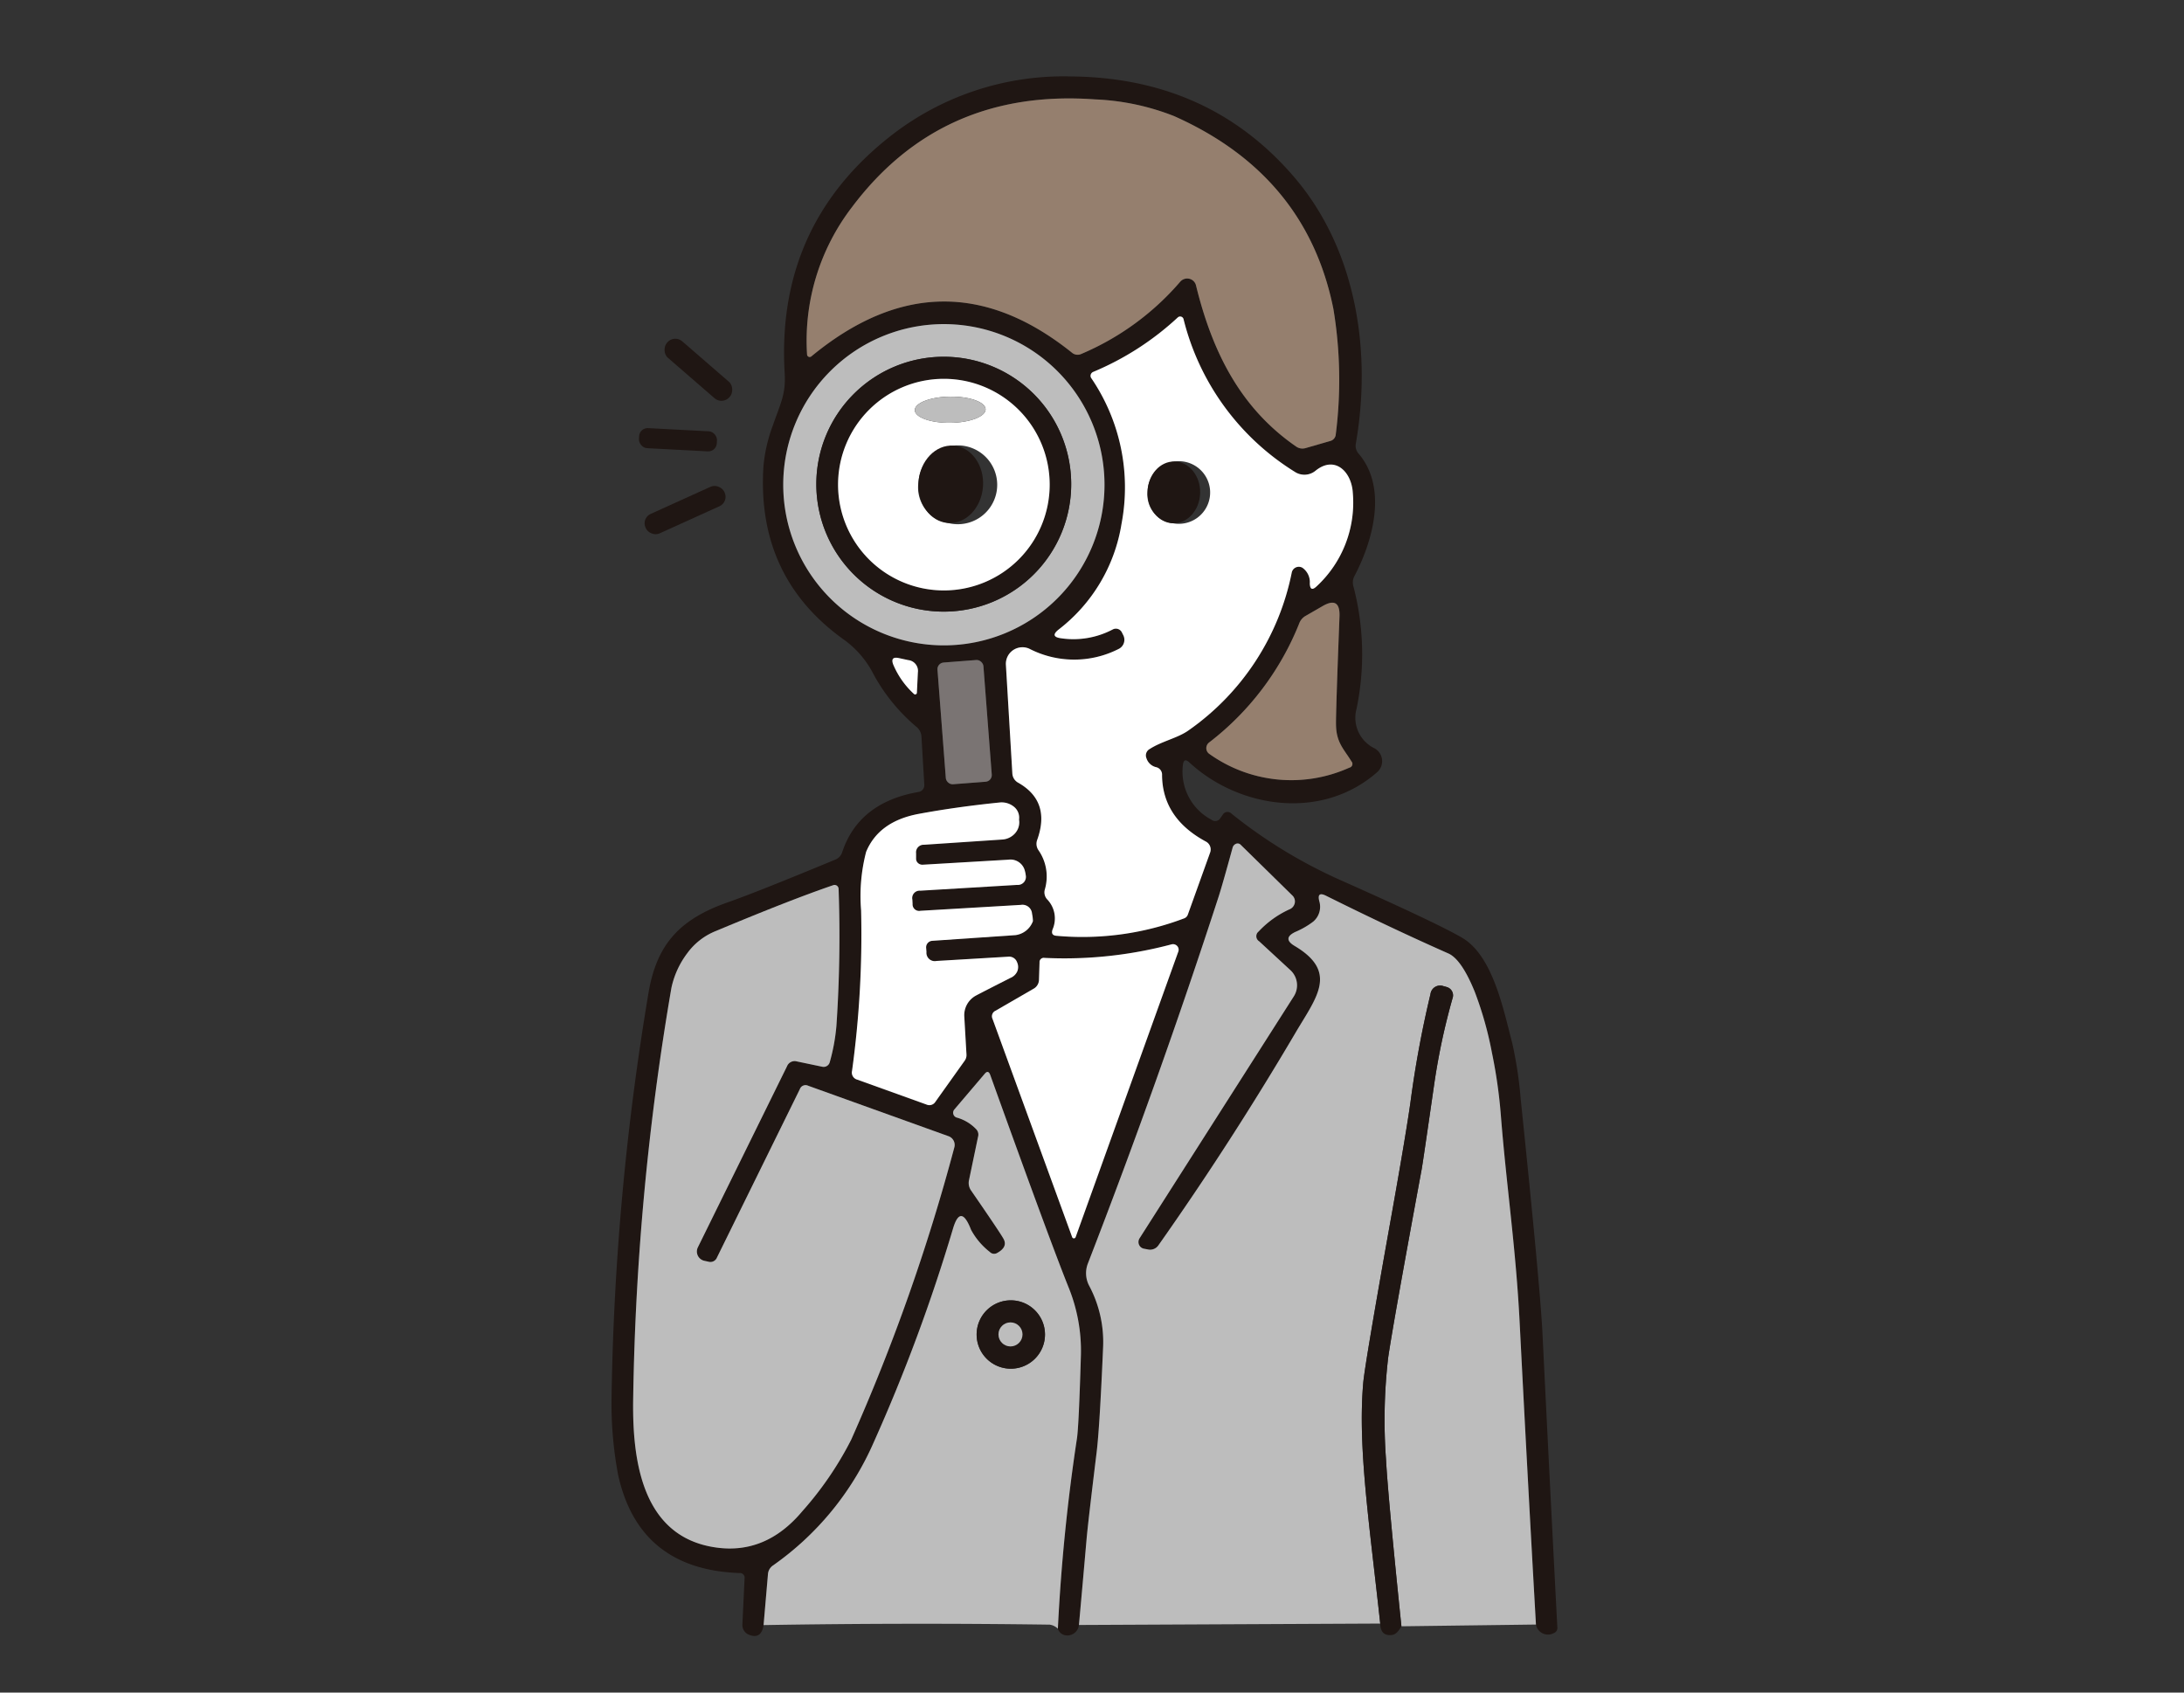 <svg xmlns="http://www.w3.org/2000/svg" width="200" height="155" viewBox="0 0 200 155">
  <rect x="0" y="0" width="200" height="155" fill="#333333" stroke="none"/>
  <g id="グループ_4911" data-name="グループ 4911" transform="translate(-4220 -1003)">
    <rect id="長方形_384" data-name="長方形 384" width="200" height="155" transform="translate(4220 1003)" fill="none"/>
    <g id="グループ_4906" data-name="グループ 4906" transform="translate(3282.755 -1600.089)">
      <path id="パス_572" data-name="パス 572" d="M801.9,178.86q-.78-13.71-1.49-27.61c-.34-6.8-1.22-12.63-1.72-18.97a45.7,45.7,0,0,0-.82-5.78,32.6,32.6,0,0,0-1.58-5.6q-1.21-2.97-2.42-3.5-5.24-2.32-11.19-5.28-.86-.43-.62.5a1.778,1.778,0,0,1-.56,1.87,7.548,7.548,0,0,1-1.63.94q-1.24.59-.06,1.29c4.03,2.4,1.97,4.71.04,8q-5.89,10-12.53,19.42a.92.92,0,0,1-.95.37l-.37-.07a.614.614,0,0,1-.449-.366.636.636,0,0,1,.048-.584l14.13-22.16a1.885,1.885,0,0,0-.31-2.39l-2.87-2.65a.544.544,0,0,1-.05-.89,8.91,8.91,0,0,1,2.82-2.03.794.794,0,0,0,.491-.567.747.747,0,0,0-.211-.7l-4.75-4.66a.385.385,0,0,0-.417-.08.528.528,0,0,0-.313.36q-.94,3.43-1.27,4.45-5.45,16.77-11.98,33.62a2.46,2.46,0,0,0,.12,2.05,10.959,10.959,0,0,1,1.27,5.66q-.32,7.46-.6,9.66-.77,6.29-.91,7.86-.35,4.01-.7,7.88a1.069,1.069,0,0,1-1.17.95.873.873,0,0,1-.76-.61,172.024,172.024,0,0,1,1.75-17.44q.17-1.16.36-7.63a15.425,15.425,0,0,0-1.15-6.24q-1.74-4.34-7.15-19.39-.18-.5-.5-.13l-2.79,3.28a.46.46,0,0,0,.21.74,3.881,3.881,0,0,1,1.78,1.06.711.711,0,0,1,.18.7l-.83,3.98a1.205,1.205,0,0,0,.19.94q2.74,3.97,2.99,4.46.37.72-.58,1.25a.543.543,0,0,1-.69-.08,6.436,6.436,0,0,1-1.72-2.03q-.95-2.45-1.65-.12a157.867,157.867,0,0,1-7.29,19.64,26.938,26.938,0,0,1-9.2,11.22,1.054,1.054,0,0,0-.46.81l-.4,4.65q-.21,1.33-1.34.88a.96.96,0,0,1-.6-.93l.2-4.21a.433.433,0,0,0-.47-.51q-9.2-.33-11.11-8.99a35.3,35.3,0,0,1-.6-7.18,246.008,246.008,0,0,1,3.4-37.06c.76-4.34,2.82-6.64,7.24-8.19q2.71-.95,9.84-3.91a1.08,1.08,0,0,0,.65-.71q1.52-4.54,6.99-5.49a.625.625,0,0,0,.52-.65l-.26-4.39a1.236,1.236,0,0,0-.47-.93,16.717,16.717,0,0,1-4.08-5.11,8.815,8.815,0,0,0-2.67-2.95q-7.9-5.72-7.25-15.8A14.213,14.213,0,0,1,732,69.1c.75-2.15,1.22-2.93,1.1-4.87q-.78-13.29,9.43-21.47a25.682,25.682,0,0,1,16.79-5.67q12.61.11,20.4,9.17c5.74,6.67,7.16,16.01,5.68,24.48a1.08,1.08,0,0,0,.24.87c2.68,3.1,1.36,7.95-.36,11.23a1.262,1.262,0,0,0-.09.97A24.522,24.522,0,0,1,785.47,95a3.107,3.107,0,0,0,1.63,3.61,1.34,1.34,0,0,1,.26,2.19c-5.04,4.44-12.61,3.34-17.19-.88q-.52-.49-.6.22a4.972,4.972,0,0,0,2.62,5.02.544.544,0,0,0,.82-.17l.19-.26a.507.507,0,0,1,.83-.12,45.42,45.42,0,0,0,9.93,6.06q8.97,3.99,11.2,5.31c2.78,1.65,3.74,6.47,4.56,9.6a36.933,36.933,0,0,1,.78,5.13q1.79,17.21,2,21.54.66,13.5,1.36,26.9a.485.485,0,0,1-.3.48A1.119,1.119,0,0,1,801.9,178.86ZM770.77,56.23c1.53,6.25,4.15,11.28,9.15,14.74a1.007,1.007,0,0,0,.9.15l2.22-.64a.681.681,0,0,0,.53-.63,39.693,39.693,0,0,0-.22-11.47q-2.46-12.26-14.59-17.66a22.148,22.148,0,0,0-7.25-1.53q-14.06-1.02-22.24,9.86a20.079,20.079,0,0,0-4.12,13.5.24.24,0,0,0,.39.18q11.96-9.88,23.86-.35a.8.8,0,0,0,.87.12,24.555,24.555,0,0,0,9.06-6.62.847.847,0,0,1,.832-.261.823.823,0,0,1,.608.611Zm-4.24,42.45c1.08-.7,2.55-1,3.52-1.68a23.184,23.184,0,0,0,9.49-14.49.66.66,0,0,1,.97-.43,1.607,1.607,0,0,1,.68,1.44q.03.83.63.26a10.447,10.447,0,0,0,3.31-8.55c-.11-1.95-1.65-3.47-3.42-2.03a1.6,1.6,0,0,1-1.89.1,22.96,22.96,0,0,1-10.19-13.98.32.32,0,0,0-.52-.17,26.239,26.239,0,0,1-7.74,4.99.4.4,0,0,0-.239.247.374.374,0,0,0,.049.333,17.772,17.772,0,0,1,2.77,13.33,15.253,15.253,0,0,1-5.76,9.69q-.83.66.22.8a7.728,7.728,0,0,0,4.74-.81.61.61,0,0,1,.83.27l.13.26a.93.93,0,0,1-.39,1.24,8.972,8.972,0,0,1-8.23-.01,1.52,1.52,0,0,0-2.13,1.48l.59,9.94a1.025,1.025,0,0,0,.54.86q3.01,1.71,1.73,5.25a1.035,1.035,0,0,0,.11.91,4.21,4.21,0,0,1,.6,3.6.946.946,0,0,0,.21.92,2.515,2.515,0,0,1,.5,2.74q-.21.57.39.6a26.3,26.3,0,0,0,11.68-1.61.565.565,0,0,0,.31-.33l2.04-5.68a.82.82,0,0,0-.38-1.01q-3.98-2.14-4.02-6.08a.7.7,0,0,0-.56-.74,1.215,1.215,0,0,1-.87-.82A.667.667,0,0,1,766.53,98.68Zm-4.14-24.2a14.71,14.71,0,1,0-14.71,14.71,14.71,14.71,0,0,0,14.71-14.71ZM785,99.81c-.68-1.12-1.39-1.7-1.41-3.37q-.02-1.08.32-9.9.07-1.89-1.56-.94l-1.56.9a1.3,1.3,0,0,0-.55.63,25.8,25.8,0,0,1-8.28,10.96.656.656,0,0,0-.248.532.634.634,0,0,0,.278.508,12.916,12.916,0,0,0,12.82,1.26A.348.348,0,0,0,785,99.81Zm-40.07-6.18a.16.16,0,0,0,.28-.11l.09-1.85a.994.994,0,0,0-.88-1.13l-.88-.19q-.78-.16-.5.59A7.7,7.7,0,0,0,744.93,93.63Zm6.372-2.537a.61.61,0,0,0-.655-.561l-2.991.23a.61.61,0,0,0-.561.655l.764,9.931a.61.61,0,0,0,.655.561l2.991-.23a.61.61,0,0,0,.561-.655ZM746.06,116.88a.6.6,0,0,1,.56-.63l7.62-.52a1.976,1.976,0,0,0,1.6-1.28,3.739,3.739,0,0,0-.08-.68.882.882,0,0,0-1.03-.81l-9.19.54a.6.6,0,0,1-.72-.63l-.02-.39a.677.677,0,0,1,.72-.82l8.87-.53a.738.738,0,0,0,.79-.9,2.029,2.029,0,0,0-.07-.36,1.361,1.361,0,0,0-1.52-1.05l-7.83.46a.6.6,0,0,1-.437-.146.535.535,0,0,1-.183-.4v-.5a.693.693,0,0,1,.72-.78l7.18-.48a1.7,1.7,0,0,0,1.145-.547,1.517,1.517,0,0,0,.4-1.153.624.624,0,0,1-.01-.18,1.279,1.279,0,0,0-.477-1.126,1.785,1.785,0,0,0-1.323-.384q-3.94.4-7.39,1.04-3.66.68-4.82,3.48a16.055,16.055,0,0,0-.46,5.36,91.736,91.736,0,0,1-.83,14.7.667.667,0,0,0,.48.8l6.34,2.28a.649.649,0,0,0,.82-.26l2.68-3.76a.876.876,0,0,0,.16-.57l-.2-3.47a2.04,2.04,0,0,1,1.07-1.92q.54-.29,3.14-1.61a1.182,1.182,0,0,0,.64-.6,1.051,1.051,0,0,0-.02-.85.769.769,0,0,0-.81-.5l-6.56.39a.765.765,0,0,1-.92-.82Zm-20.31,28.67a.87.87,0,0,1-.6-1.23l8.17-16.59a.747.747,0,0,1,.89-.44l2.34.49a.58.58,0,0,0,.68-.42,17.691,17.691,0,0,0,.61-3.32,121.677,121.677,0,0,0,.2-12.55.37.37,0,0,0-.49-.34q-3.87,1.32-10.73,4.19a5.975,5.975,0,0,0-2.63,2.03,8.069,8.069,0,0,0-1.46,3.18,243.189,243.189,0,0,0-3.5,37.52c-.11,5.81.82,12.76,7.55,13.73q4.6.67,7.94-3.32a30.944,30.944,0,0,0,4.47-6.54,179.043,179.043,0,0,0,9.45-26.78.85.85,0,0,0-.53-1.02l-12.85-4.62a.554.554,0,0,0-.77.31l-7.59,15.42a.645.645,0,0,1-.78.38Zm30.12-24.9-3.46,2a.558.558,0,0,0-.27.75l7.29,19.98a.17.17,0,0,0,.32,0l9.4-26.14a.5.5,0,0,0-.1-.519.527.527,0,0,0-.517-.151,38.175,38.175,0,0,1-11.63,1.24.389.389,0,0,0-.46.42l-.05,1.56A.963.963,0,0,1,755.87,120.65Z" transform="translate(276 2573)" fill="#1f1613"/>
      <path id="パス_573" data-name="パス 573" d="M770.77,56.23a.823.823,0,0,0-.608-.611.847.847,0,0,0-.831.261,24.556,24.556,0,0,1-9.06,6.62.8.8,0,0,1-.87-.12q-11.9-9.53-23.86.35a.24.24,0,0,1-.39-.18,20.079,20.079,0,0,1,4.12-13.5q8.18-10.88,22.24-9.86a22.148,22.148,0,0,1,7.25,1.53q12.13,5.4,14.59,17.66a39.693,39.693,0,0,1,.22,11.47.681.681,0,0,1-.53.63l-2.22.64a1.007,1.007,0,0,1-.9-.15C774.92,67.51,772.3,62.48,770.77,56.23Z" transform="translate(276 2573)" fill="#957f6e"/>
      <path id="パス_584" data-name="パス 584" d="M766.23,99.52a1.215,1.215,0,0,0,.87.82.7.7,0,0,1,.56.74q.04,3.94,4.02,6.08a.82.82,0,0,1,.38,1.01l-2.04,5.68a.565.565,0,0,1-.31.33,26.3,26.3,0,0,1-11.68,1.61q-.6-.03-.39-.6a2.515,2.515,0,0,0-.5-2.74.946.946,0,0,1-.21-.92,4.21,4.21,0,0,0-.6-3.6,1.035,1.035,0,0,1-.11-.91q1.28-3.54-1.73-5.25a1.025,1.025,0,0,1-.54-.86l-.59-9.94a1.52,1.52,0,0,1,2.13-1.48,8.972,8.972,0,0,0,8.23.01.93.93,0,0,0,.39-1.24l-.13-.26a.61.61,0,0,0-.83-.27,7.728,7.728,0,0,1-4.74.81q-1.05-.14-.22-.8a15.253,15.253,0,0,0,5.76-9.69,17.771,17.771,0,0,0-2.77-13.33.374.374,0,0,1-.049-.333.4.4,0,0,1,.239-.247,26.239,26.239,0,0,0,7.74-4.99.32.32,0,0,1,.52.17A22.96,22.96,0,0,0,779.82,73.3a1.6,1.6,0,0,0,1.89-.1c1.77-1.44,3.31.08,3.42,2.03a10.447,10.447,0,0,1-3.31,8.55q-.6.57-.63-.26a1.607,1.607,0,0,0-.68-1.44.66.66,0,0,0-.97.43A23.185,23.185,0,0,1,770.05,97c-.97.68-2.44.98-3.52,1.68A.667.667,0,0,0,766.23,99.52Zm2.436-21.511a2.867,2.867,0,1,0-2.335-2.892A2.645,2.645,0,0,0,768.666,78.009Z" transform="translate(276 2573)" fill="#fff"/>
      <path id="パス_585" data-name="パス 585" d="M762.39,74.48a14.71,14.71,0,1,1-14.71-14.71,14.71,14.71,0,0,1,14.71,14.71Zm-3.05-.05A11.67,11.67,0,1,0,747.67,86.1a11.67,11.67,0,0,0,11.67-11.67Z" transform="translate(276 2573)" fill="#bdbdbd"/>
      <rect id="長方形_332" data-name="長方形 332" width="7.58" height="2" rx="0.96" transform="matrix(0.756, 0.655, -0.655, 0.756, 998.99, 2633.713)" fill="#1f1613"/>
      <path id="パス_587" data-name="パス 587" d="M759.34,74.43a11.67,11.67,0,1,1-11.67-11.67,11.67,11.67,0,0,1,11.67,11.67Zm-1.97.04a9.69,9.69,0,1,0-9.69,9.69,9.69,9.69,0,0,0,9.69-9.69Z" transform="translate(276 2573)" fill="#1f1613"/>
      <path id="パス_591" data-name="パス 591" d="M757.37,74.47a9.69,9.69,0,1,1-9.69-9.69,9.69,9.69,0,0,1,9.69,9.69Zm-5.87-6.9c-.008-.663-1.465-1.182-3.254-1.16s-3.233.577-3.225,1.24,1.465,1.182,3.254,1.16,3.234-.577,3.225-1.24Zm-3.444,10.411a3.609,3.609,0,1,0-2.7-3.753A3.3,3.3,0,0,0,748.056,77.981Z" transform="translate(276 2573)" fill="#fff"/>
      <ellipse id="楕円形_36" data-name="楕円形 36" cx="3.24" cy="1.2" rx="3.24" ry="1.2" transform="matrix(1, -0.012, 0.012, 1, 1021.006, 2639.45)" fill="#bdbdbd"/>
      <rect id="長方形_333" data-name="長方形 333" width="7.14" height="1.84" rx="0.78" transform="translate(995.813 2642.254) rotate(3)" fill="#1f1613"/>
      <ellipse id="楕円形_37" data-name="楕円形 37" cx="3.55" cy="2.96" rx="3.55" ry="2.96" transform="translate(1027.516 2644.111) rotate(94.1)" fill="#1f1613"/>
      <ellipse id="楕円形_38" data-name="楕円形 38" cx="2.83" cy="2.41" rx="2.83" ry="2.41" transform="translate(1047.223 2645.414) rotate(91.5)" fill="#1f1613"/>
      <rect id="長方形_334" data-name="長方形 334" width="7.92" height="1.96" rx="0.94" transform="matrix(0.911, -0.413, 0.413, 0.911, 995.969, 2650.543)" fill="#1f1613"/>
      <path id="パス_611" data-name="パス 611" d="M783.59,96.44c.02,1.67.73,2.25,1.41,3.37a.348.348,0,0,1-.19.58,12.916,12.916,0,0,1-12.82-1.26.634.634,0,0,1-.278-.508.656.656,0,0,1,.248-.532,25.8,25.8,0,0,0,8.28-10.96,1.3,1.3,0,0,1,.55-.63l1.56-.9q1.63-.95,1.56.94Q783.57,95.36,783.59,96.44Z" transform="translate(276 2573)" fill="#957f6e"/>
      <path id="パス_616" data-name="パス 616" d="M744.93,93.63a7.7,7.7,0,0,1-1.89-2.69q-.28-.75.5-.59l.88.19a.994.994,0,0,1,.88,1.13l-.09,1.85a.16.16,0,0,1-.28.11Z" transform="translate(276 2573)" fill="#fff"/>
      <rect id="長方形_336" data-name="長方形 336" width="4.22" height="11.18" rx="0.61" transform="translate(1023.047 2663.808) rotate(-4.4)" fill="#7a7473"/>
      <path id="パス_627" data-name="パス 627" d="M747.01,118.09l6.56-.39a.769.769,0,0,1,.81.5,1.051,1.051,0,0,1,.02.85,1.182,1.182,0,0,1-.64.6q-2.6,1.32-3.14,1.61a2.04,2.04,0,0,0-1.07,1.92l.2,3.47a.876.876,0,0,1-.16.57l-2.68,3.76a.649.649,0,0,1-.82.26l-6.34-2.28a.667.667,0,0,1-.48-.8,91.736,91.736,0,0,0,.83-14.7,16.055,16.055,0,0,1,.46-5.36q1.16-2.8,4.82-3.48,3.45-.64,7.39-1.04a1.785,1.785,0,0,1,1.323.384,1.279,1.279,0,0,1,.477,1.126.623.623,0,0,0,.01.18,1.517,1.517,0,0,1-.4,1.153,1.7,1.7,0,0,1-1.145.547l-7.18.48a.693.693,0,0,0-.72.78v.5a.535.535,0,0,0,.183.4.6.6,0,0,0,.437.146l7.83-.46a1.361,1.361,0,0,1,1.52,1.05,2.029,2.029,0,0,1,.07.36.738.738,0,0,1-.79.9l-8.87.53a.677.677,0,0,0-.72.82l.02.39a.6.6,0,0,0,.72.63l9.19-.54a.882.882,0,0,1,1.03.81,3.728,3.728,0,0,1,.08.68,1.976,1.976,0,0,1-1.6,1.28l-7.62.52a.6.6,0,0,0-.56.63l.03.39A.765.765,0,0,0,747.01,118.09Z" transform="translate(276 2573)" fill="#fff"/>
      <path id="パス_634" data-name="パス 634" d="M801.9,178.86l-12.32.16q-1.24-12-1.41-15.27a49.569,49.569,0,0,1,.2-9.36q.46-3.15,3.07-17.25.11-.61,1.16-7.89a60.839,60.839,0,0,1,1.69-7.84.788.788,0,0,0-.56-.93,2.4,2.4,0,0,0-.29-.08.89.89,0,0,0-1.2.73,96.788,96.788,0,0,0-1.83,9.89q-.4,2.84-1.65,9.87-2.54,14.18-2.68,15.88c-.5,5.86.55,12.7,1.56,22l-27.59.13q.35-3.87.7-7.88.14-1.57.91-7.86.28-2.2.6-9.66a10.96,10.96,0,0,0-1.27-5.66,2.46,2.46,0,0,1-.12-2.05q6.53-16.85,11.98-33.62.33-1.02,1.27-4.45a.528.528,0,0,1,.313-.36.385.385,0,0,1,.417.08l4.75,4.66a.747.747,0,0,1,.211.7.794.794,0,0,1-.491.567,8.91,8.91,0,0,0-2.82,2.03.544.544,0,0,0,.05.89l2.87,2.65a1.885,1.885,0,0,1,.31,2.39L765.6,143.49a.636.636,0,0,0-.049.584.614.614,0,0,0,.449.366l.37.07a.92.92,0,0,0,.95-.37q6.64-9.42,12.53-19.42c1.93-3.29,3.99-5.6-.04-8q-1.18-.7.06-1.29a7.548,7.548,0,0,0,1.63-.94,1.778,1.778,0,0,0,.56-1.87q-.24-.93.62-.5,5.95,2.96,11.19,5.28,1.21.53,2.42,3.5a32.6,32.6,0,0,1,1.58,5.6,45.7,45.7,0,0,1,.82,5.78c.5,6.34,1.38,12.17,1.72,18.97Q801.12,165.15,801.9,178.86Z" transform="translate(276 2573)" fill="#bdbdbd"/>
      <path id="パス_638" data-name="パス 638" d="M725.75,145.55l.37.08a.645.645,0,0,0,.78-.38l7.59-15.42a.554.554,0,0,1,.77-.31l12.85,4.62a.85.85,0,0,1,.53,1.02,179.044,179.044,0,0,1-9.45,26.78,30.944,30.944,0,0,1-4.47,6.54q-3.34,3.99-7.94,3.32c-6.73-.97-7.66-7.92-7.55-13.73a243.189,243.189,0,0,1,3.5-37.52,8.069,8.069,0,0,1,1.46-3.18,5.975,5.975,0,0,1,2.63-2.03q6.86-2.87,10.73-4.19a.37.37,0,0,1,.49.34,121.677,121.677,0,0,1-.2,12.55,17.691,17.691,0,0,1-.61,3.32.58.58,0,0,1-.68.42l-2.34-.49a.747.747,0,0,0-.89.44l-8.17,16.59a.87.87,0,0,0,.6,1.23Z" transform="translate(276 2573)" fill="#bdbdbd"/>
      <path id="パス_642" data-name="パス 642" d="M756.39,119.79l.05-1.56a.389.389,0,0,1,.46-.42,38.175,38.175,0,0,0,11.63-1.24.527.527,0,0,1,.517.151.5.5,0,0,1,.1.519l-9.4,26.14a.17.17,0,0,1-.32,0l-7.29-19.98a.558.558,0,0,1,.27-.75l3.46-2A.963.963,0,0,0,756.39,119.79Z" transform="translate(276 2573)" fill="#fff"/>
      <path id="パス_644" data-name="パス 644" d="M789.58,179.02q-.4.72-.83.79-1.08.16-1.11-1.04c-1.01-9.3-2.06-16.14-1.56-22q.14-1.7,2.68-15.88,1.25-7.03,1.65-9.87a96.788,96.788,0,0,1,1.83-9.89.89.89,0,0,1,1.2-.73,2.4,2.4,0,0,1,.29.08.788.788,0,0,1,.56.93,60.838,60.838,0,0,0-1.69,7.84q-1.05,7.28-1.16,7.89-2.61,14.1-3.07,17.25a49.569,49.569,0,0,0-.2,9.36Q788.34,167.02,789.58,179.02Z" transform="translate(276 2573)" fill="#1f1613"/>
      <path id="パス_652" data-name="パス 652" d="M758.12,179.24a1.36,1.36,0,0,0-.74-.37q-13.05-.18-26.21.04l.4-4.65a1.054,1.054,0,0,1,.46-.81,26.938,26.938,0,0,0,9.2-11.22,157.867,157.867,0,0,0,7.29-19.64q.7-2.33,1.65.12a6.436,6.436,0,0,0,1.72,2.03.543.543,0,0,0,.69.08q.95-.53.58-1.25-.25-.49-2.99-4.46a1.205,1.205,0,0,1-.19-.94l.83-3.98a.711.711,0,0,0-.18-.7,3.881,3.881,0,0,0-1.78-1.06.46.46,0,0,1-.21-.74l2.79-3.28q.32-.37.5.13,5.41,15.05,7.15,19.39a15.425,15.425,0,0,1,1.15,6.24q-.19,6.47-.36,7.63A172.024,172.024,0,0,0,758.12,179.24Zm-1.18-26.94a3.13,3.13,0,1,0-3.13,3.13A3.13,3.13,0,0,0,756.94,152.3Z" transform="translate(276 2573)" fill="#bdbdbd"/>
      <path id="パス_658" data-name="パス 658" d="M756.94,152.3a3.13,3.13,0,1,1-3.13-3.13A3.13,3.13,0,0,1,756.94,152.3Zm-2.06-.01a1.1,1.1,0,1,0-1.1,1.1,1.1,1.1,0,0,0,1.1-1.1Z" transform="translate(276 2573)" fill="#1f1613"/>
      <circle id="楕円形_48" data-name="楕円形 48" cx="1.1" cy="1.1" r="1.1" transform="translate(1028.68 2724.19)" fill="#bdbdbd"/>
    </g>
  </g>
</svg>
